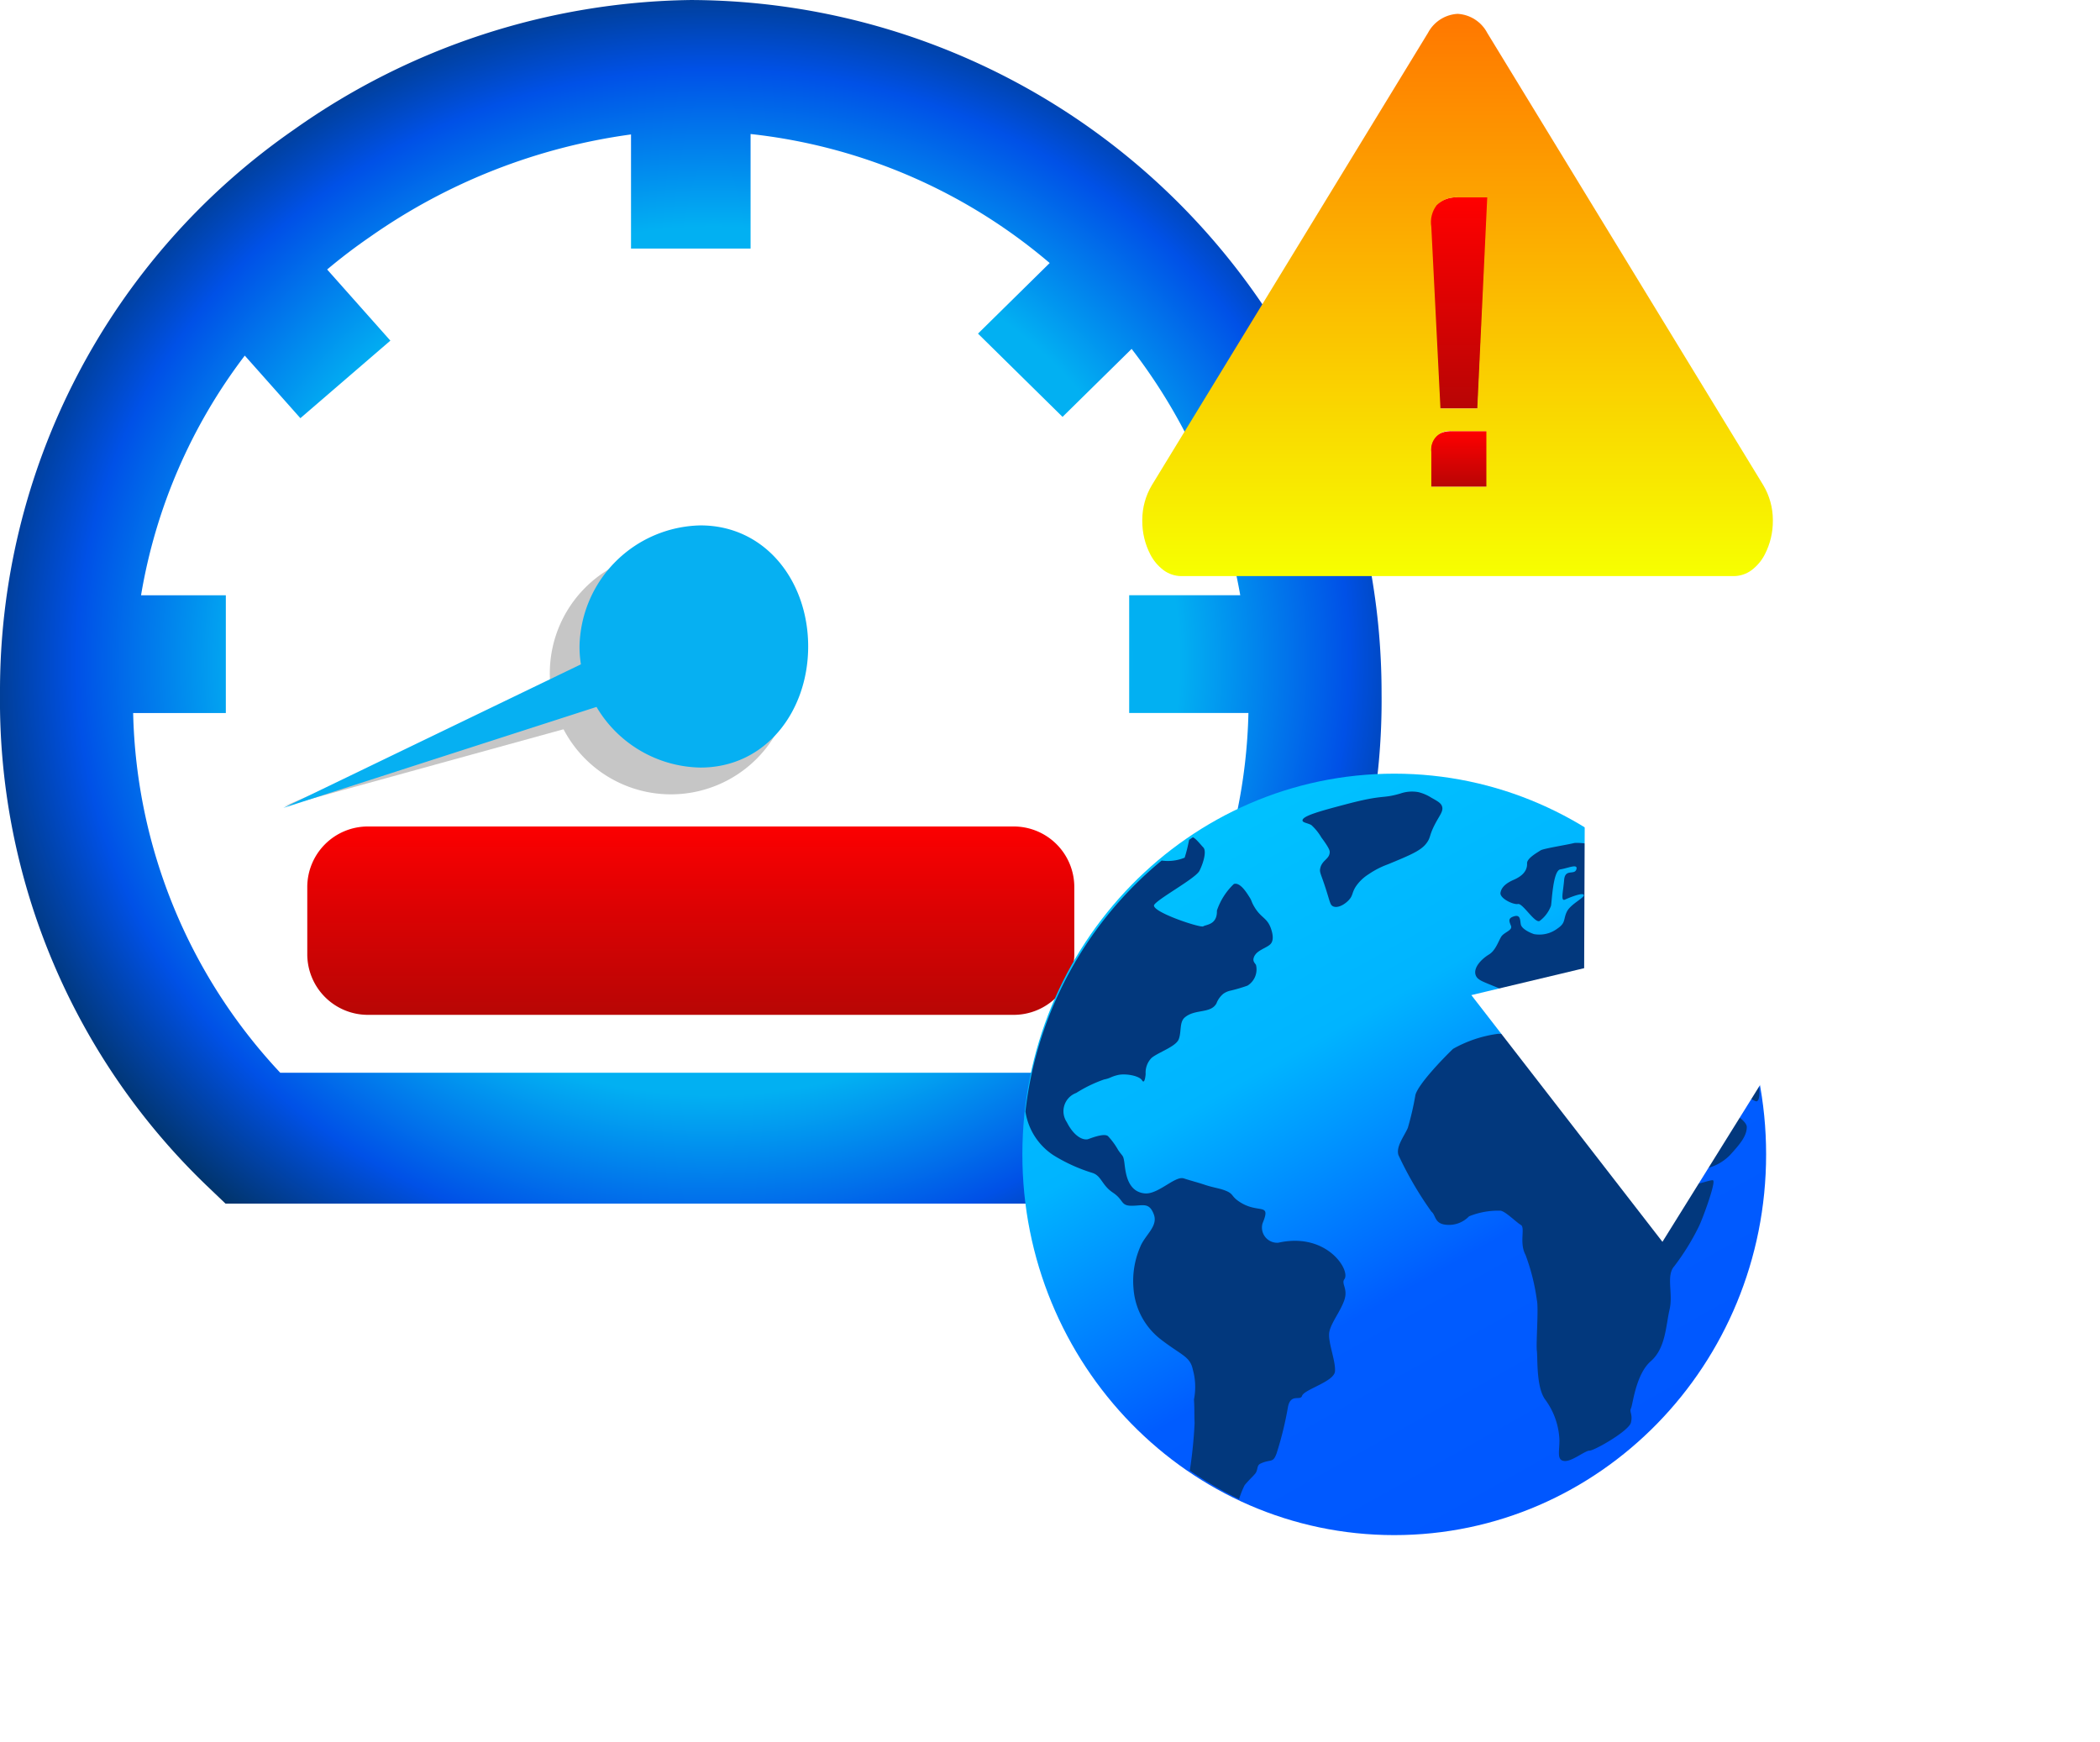 <svg xmlns="http://www.w3.org/2000/svg" xmlns:xlink="http://www.w3.org/1999/xlink" width="152.001" height="126.125" viewBox="0 0 152.001 126.125">
  <defs>
    <linearGradient id="linear-gradient" x1="0.5" x2="0.5" y2="1" gradientUnits="objectBoundingBox">
      <stop offset="0" stop-color="#f70"/>
      <stop offset="1" stop-color="#f7ff00"/>
    </linearGradient>
    <radialGradient id="radial-gradient" cx="0.516" cy="0.55" r="0.555" gradientTransform="matrix(1, -0.017, 0.018, 1.06, -0.01, -0.025)" gradientUnits="objectBoundingBox">
      <stop offset="0" stop-color="#013366"/>
      <stop offset="0" stop-color="#02b5f3"/>
      <stop offset="0.611" stop-color="#02b0f2"/>
      <stop offset="0.833" stop-color="#0051e7"/>
      <stop offset="1" stop-color="#013366"/>
    </radialGradient>
    <linearGradient id="linear-gradient-2" x1="0.5" x2="0.5" y2="1" gradientUnits="objectBoundingBox">
      <stop offset="0" stop-color="#fc0001"/>
      <stop offset="0.444" stop-color="#db0203"/>
      <stop offset="1" stop-color="#b80605"/>
    </linearGradient>
    <linearGradient id="linear-gradient-3" x1="0.254" y1="0.064" x2="0.723" y2="0.921" gradientUnits="objectBoundingBox">
      <stop offset="0" stop-color="#00c2ff"/>
      <stop offset="0.326" stop-color="#00b4ff"/>
      <stop offset="0.68" stop-color="#005cff"/>
      <stop offset="1" stop-color="#0057ff"/>
    </linearGradient>
    <filter id="Path_50138" x="59" y="41.004" width="83.834" height="85.121" filterUnits="userSpaceOnUse">
      <feOffset input="SourceAlpha"/>
      <feGaussianBlur stdDeviation="5" result="blur"/>
      <feFlood flood-opacity="0.161"/>
      <feComposite operator="in" in2="blur"/>
      <feComposite in="SourceGraphic"/>
    </filter>
    <filter id="Path_53564" x="86.061" y="36.703" width="65.94" height="68.186" filterUnits="userSpaceOnUse">
      <feOffset input="SourceAlpha"/>
      <feGaussianBlur stdDeviation="5" result="blur-2"/>
      <feFlood flood-opacity="0.161"/>
      <feComposite operator="in" in2="blur-2"/>
      <feComposite in="SourceGraphic"/>
    </filter>
    <linearGradient id="linear-gradient-4" x1="0.5" x2="0.5" y2="1" gradientUnits="objectBoundingBox">
      <stop offset="0" stop-color="red"/>
      <stop offset="1" stop-color="#b80505"/>
    </linearGradient>
    <clipPath id="clip-path">
      <path id="Path_74270" data-name="Path 74270" d="M20.92,31.715a1.336,1.336,0,0,1,1.529-1.509h2.457V34.24H20.92Zm0-16.3a2.032,2.032,0,0,1,.394-1.571,2.032,2.032,0,0,1,1.584-.557h2.07L24.25,28.573H21.582ZM22.82,0a2.587,2.587,0,0,0-2.146,1.387L.69,34.124a4.927,4.927,0,0,0-.69,2.5v.03c0,.012,0,.024,0,.035a5.247,5.247,0,0,0,.585,2.451,3.335,3.335,0,0,0,.949,1.128,2.183,2.183,0,0,0,1.3.433H42.806a2.182,2.182,0,0,0,1.3-.433,3.329,3.329,0,0,0,.949-1.128,5.244,5.244,0,0,0,.587-2.451c0-.012,0-.024,0-.035v-.029a4.929,4.929,0,0,0-.69-2.5L24.974,1.387A2.587,2.587,0,0,0,22.82,0Z" fill="url(#linear-gradient)"/>
    </clipPath>
  </defs>
  <g id="Group_38801" data-name="Group 38801" transform="translate(12467.166 20923.76)">
    <g id="Group_38798" data-name="Group 38798" transform="translate(-12467.169 -20923.76)">
      <path id="Path_65995" data-name="Path 65995" d="M98.608,158.475a43.818,43.818,0,0,1-13.445,32.073H21.779c-8.528-8.131-14.406-19.48-14.406-32.073,0-24.71,20.938-44.336,46.1-44.336s45.137,19.626,45.137,44.336" transform="translate(-2.988 -108.781)" fill="#fff"/>
      <path id="Union_404" data-name="Union 404" d="M16.32,87.124l-1.4-1.338A48.68,48.68,0,0,1,0,50.19,49.433,49.433,0,0,1,21.286,9.375,50.782,50.782,0,0,1,50,0a50.152,50.152,0,0,1,50,50.19,48.68,48.68,0,0,1-14.92,35.6l-1.4,1.338Zm3.966-9.471H79.715A39.332,39.332,0,0,0,90.363,51.611H81.732V43.088h8.039a40.709,40.709,0,0,0-7.862-17.833l-5,4.921-6.12-6.027,5.189-5.11A40.055,40.055,0,0,0,54.328,9.7v8.291H45.674V9.731A42.886,42.886,0,0,0,26.791,17.14q-1.625,1.117-3.111,2.367l4.576,5.15-6.513,5.613-4.025-4.53a39.3,39.3,0,0,0-7.509,17.35h6.137v8.523H9.638A39.332,39.332,0,0,0,20.286,77.653Z" transform="translate(0.003 0.001)" fill="url(#radial-gradient)"/>
      <path id="Path_65997" data-name="Path 65997" d="M83.068,175.991a8.766,8.766,0,1,1-8.766-8.766,8.942,8.942,0,0,1,8.766,8.766" transform="translate(-25.737 -127.256)" fill="#c6c6c6"/>
      <g id="Group_37297" data-name="Group 37297" transform="translate(22.244 59.827)">
        <path id="Union_406" data-name="Union 406" d="M4.384,13.636A4.389,4.389,0,0,1,0,9.253V4.382A4.388,4.388,0,0,1,4.384,0H51.136a4.387,4.387,0,0,1,4.383,4.382V9.253a4.388,4.388,0,0,1-4.383,4.383Z" transform="translate(0 0)" fill="url(#linear-gradient-2)"/>
      </g>
      <path id="Path_65998" data-name="Path 65998" d="M36.137,189.233l27.273-11.688.974,3.9Z" transform="translate(-15.565 -130.869)" fill="#c6c6c6"/>
      <path id="Union_405" data-name="Union 405" d="M21.537,10.057a8.041,8.041,0,0,1-.1-1.3A8.933,8.933,0,0,1,30.194,0c4.711,0,7.793,4.052,7.793,8.761s-3.082,8.768-7.793,8.768a8.911,8.911,0,0,1-7.528-4.389L0,20.45Z" transform="translate(20.513 38.033)" fill="#06b0f2" stroke="rgba(0,0,0,0)" stroke-miterlimit="10" stroke-width="1"/>
    </g>
    <g id="Group_38799" data-name="Group 38799" transform="translate(-12393.166 -20872.057)">
      <g id="Group_37302" data-name="Group 37302" transform="translate(0 0)">
        <g id="Group_37301" data-name="Group 37301">
          <g id="Group_25940" data-name="Group 25940" transform="translate(0 4.301)">
            <g transform="matrix(1, 0, 0, 1, -74, -56)" filter="url(#Path_50138)">
              <path id="Path_50138-2" data-name="Path 50138" d="M26.917,0C41.783,0,53.834,12.339,53.834,27.56S41.783,55.12,26.917,55.12,0,42.781,0,27.56,12.051,0,26.917,0Z" transform="translate(74 56)" fill="url(#linear-gradient-3)"/>
            </g>
            <path id="Path_48867" data-name="Path 48867" d="M14.712,34.312c.2-.136,1.022-.1.988-1.141a4.749,4.749,0,0,1,1.226-1.924c.466-.156.963.693,1.128.947.178.274.126.3.308.624.472.848.9.837,1.187,1.494.04.093.377.876.051,1.26-.192.226-.656.365-.973.63a.849.849,0,0,0-.162.179.679.679,0,0,0-.124.322c-.008.183.123.292.187.4a1.379,1.379,0,0,1-.613,1.5,11.248,11.248,0,0,1-1.312.382,1.45,1.45,0,0,0-.437.207,1.682,1.682,0,0,0-.5.7c-.42.76-1.56.379-2.3,1.022-.39.341-.223,1.022-.427,1.566s-1.5.954-1.975,1.362A1.518,1.518,0,0,0,10.542,45s-.056.8-.26.459-1.224-.516-1.769-.38-.5.224-.983.319a9.772,9.772,0,0,0-2.014.975,1.408,1.408,0,0,0-.681,2.112c.477.953,1.09,1.311,1.5,1.243.1-.017,1.179-.489,1.485-.226a5.164,5.164,0,0,1,.731,1c.331.491.362.354.44.841.087.542.119,2.163,1.476,2.3.977.1,2.2-1.29,2.836-1.085s.947.272,1.56.476,1.055.236,1.531.44.379.373.809.687c1.462,1.068,2.468.034,1.8,1.653a1.1,1.1,0,0,0,1.139,1.4c3.515-.789,5.252,2.008,4.785,2.639-.246.333.273.681,0,1.5s-.954,1.635-1.09,2.316.477,2.112.409,2.861-2.235,1.3-2.384,1.771c-.122.383-.83-.206-1.022.817a24.912,24.912,0,0,1-.817,3.337c-.272.749-.407.393-1.17.749-.3.142-.152.463-.4.749-.2.231-.477.477-.749.817a6.38,6.38,0,0,0-.4,1.009,27.611,27.611,0,0,1-3.567-2.065,32.963,32.963,0,0,0,.347-3.439c-.033-.924.006-.8-.045-1.714a4.674,4.674,0,0,0-.084-2.169c-.2-.953-.817-1.022-2.316-2.179a5.121,5.121,0,0,1-1.975-3.678,6.192,6.192,0,0,1,.477-3c.341-.885,1.328-1.5.988-2.384s-.783-.613-1.6-.613-.545-.409-1.362-.954-.817-1.226-1.5-1.43a12.092,12.092,0,0,1-2.792-1.269,4.6,4.6,0,0,1-2.035-3.171A27.611,27.611,0,0,1,11.7,29.55a3.216,3.216,0,0,0,1.666-.21,11.169,11.169,0,0,0,.321-1.289h0c.091-.063.183-.125.275-.186.242.108.568.548.747.727.272.272,0,1.158-.272,1.7s-2.929,1.975-3.269,2.452S14.508,34.448,14.712,34.312Z" transform="translate(-1.618 -23.26)" fill="#02387d"/>
            <path id="Path_48868" data-name="Path 48868" d="M195.817,48.906c-.12.054-.228-.113-1.626-.724-.208-.091-.414-.178-.681-.272-.8-.281-1.26-.445-1.43-.272-.238.241-.039,1.419.613,1.5.5.06,2.384,1.042,2.384,1.635,0,.681-.545,1.294-1.226,2.043a3.518,3.518,0,0,1-2.111,1.022c-.777.111-1.949-1.949-2.248-2.248-.545-.545-.409-1.294-.477-1.771a6.468,6.468,0,0,0-.341-1.567c-.2-.477-.817,2.043-.613,2.452s.272,1.635.545,2.136,1.022,1.814,1.7,2.087,2.043-.34,2.316-.3-.749,2.817-1.022,3.362a17.3,17.3,0,0,1-1.771,2.861c-.613.681-.068,1.975-.341,3.133s-.272,2.792-1.362,3.746-1.294,3.133-1.43,3.406.136.409,0,1.022-2.656,2.043-3,2.043-1.294.817-1.839.749-.34-.681-.34-1.5a5.284,5.284,0,0,0-1.018-2.929c-.676-.885-.549-3-.617-3.542s.136-3.133,0-3.678a15.085,15.085,0,0,0-.82-3.269c-.477-.886,0-1.975-.34-2.171s-1.158-1.031-1.5-1.031a5.64,5.64,0,0,0-2.248.409,2.01,2.01,0,0,1-1.634.613c-.886-.068-.749-.681-1.09-.953a25.85,25.85,0,0,1-2.384-4.087c-.2-.613.409-1.362.677-1.975a21.262,21.262,0,0,0,.549-2.384c.2-.749,1.855-2.5,2.725-3.337a9.008,9.008,0,0,1,3.269-1.09,12.525,12.525,0,0,1,2.452.341c.477.136.817.817,1.158,1.362s1.635-.341,1.975-.409c.636-.127.765.548,1.635.681a2.237,2.237,0,0,0,1.713-.41c.161-.137.56-.478.487-.916s-2.472-2.42-2.9-2.693-.59.409-.726.749-.545.885-.886.545c-.525-.525-.42-2.445-.749-2.52-.169-.039-.432.416-.545.681-.211.492-.071.716-.221.847-.332.289-1.236-.556-2.844-1.323-1.388-.663-2.014-.719-2.18-1.178-.2-.565.477-1.206.954-1.492s.681-.94.886-1.281.85-.464.714-.8-.237-.557.24-.693.409.341.477.613.545.545.953.681a2.173,2.173,0,0,0,1.7-.409c.613-.409.408-.681.681-1.226s1.286-1,1.218-1.2-1.014.178-1.354.334-.137-.564-.068-1.416.749-.325.886-.77-.613-.081-1.158,0-.613,2.371-.681,2.643a2.432,2.432,0,0,1-.818,1.09c-.34.2-1.226-1.294-1.567-1.226s-1.336-.409-1.268-.817.417-.7.962-.937.988-.6.962-1.193c-.016-.367.775-.8.98-.936s1.975-.409,2.452-.537a4.242,4.242,0,0,1,1.454.194,6.6,6.6,0,0,1,1.919.73h0c.026.02.185.445-.395.706a2.557,2.557,0,0,1-.884.269c-.341.081.834,1.037,1.31.866s.544-.408.817-.853a.3.3,0,0,1,.21-.105,28.2,28.2,0,0,1,6.1,7.638C195.574,44.13,196.387,48.65,195.817,48.906Z" transform="translate(-142.642 -25.195)" fill="#02387d"/>
            <path id="Path_48869" data-name="Path 48869" d="M124.622,10.271c-.028-.334,1.349-.7,3.087-1.161,2.874-.763,2.592-.383,4-.794a2.574,2.574,0,0,1,1.3-.1,3.173,3.173,0,0,1,.934.4c.468.262.7.393.778.628.1.295-.1.559-.359,1.014-.624,1.1-.408,1.174-.769,1.658-.4.539-1.193.866-2.773,1.519a6.293,6.293,0,0,0-1.418.727,3.133,3.133,0,0,0-.916.877c-.3.462-.2.649-.5.975-.268.3-.782.626-1.141.474-.231-.1-.229-.321-.552-1.317-.344-1.064-.451-1.138-.391-1.43.126-.614.682-.669.688-1.187,0-.1-.018-.269-.6-1.051a3.843,3.843,0,0,0-.725-.9C125.017,10.453,124.636,10.434,124.622,10.271Z" transform="translate(-104.344 -6.879)" fill="#02387d"/>
          </g>
          <g transform="matrix(1, 0, 0, 1, -74, -51.7)" filter="url(#Path_53564)">
            <path id="Path_53564-2" data-name="Path 53564" d="M0,0,.316,21.719,7,18.965l7.16,11.646,8.812-5.271L15.5,13.617l5.823-6.063Z" transform="matrix(-0.84, -0.54, 0.54, -0.84, 120.33, 89.89)" fill="#fff"/>
          </g>
        </g>
      </g>
    </g>
    <g id="Group_38800" data-name="Group 38800" transform="translate(-12384.486 -20922.758)">
      <path id="Path_74268" data-name="Path 74268" d="M90.036,124.237c-1.058,0-1.572.494-1.572,1.509v2.524h4.1v-4.034Z" transform="translate(-67.602 -94.031)" fill="url(#linear-gradient-4)"/>
      <g id="Group_37298" data-name="Group 37298">
        <path id="Path_74269" data-name="Path 74269" d="M90.393,54.625a2.124,2.124,0,0,0-1.629.557,1.99,1.99,0,0,0-.406,1.571L89.04,69.91h2.743l.738-15.285Z" transform="translate(-67.502 -41.337)" fill="url(#linear-gradient-4)"/>
        <g id="Group_37293" data-name="Group 37293" clip-path="url(#clip-path)">
          <rect id="Rectangle_18733" data-name="Rectangle 18733" width="45.654" height="40.703" transform="translate(-0.006)" fill="url(#linear-gradient)"/>
        </g>
      </g>
    </g>
  </g>
</svg>
